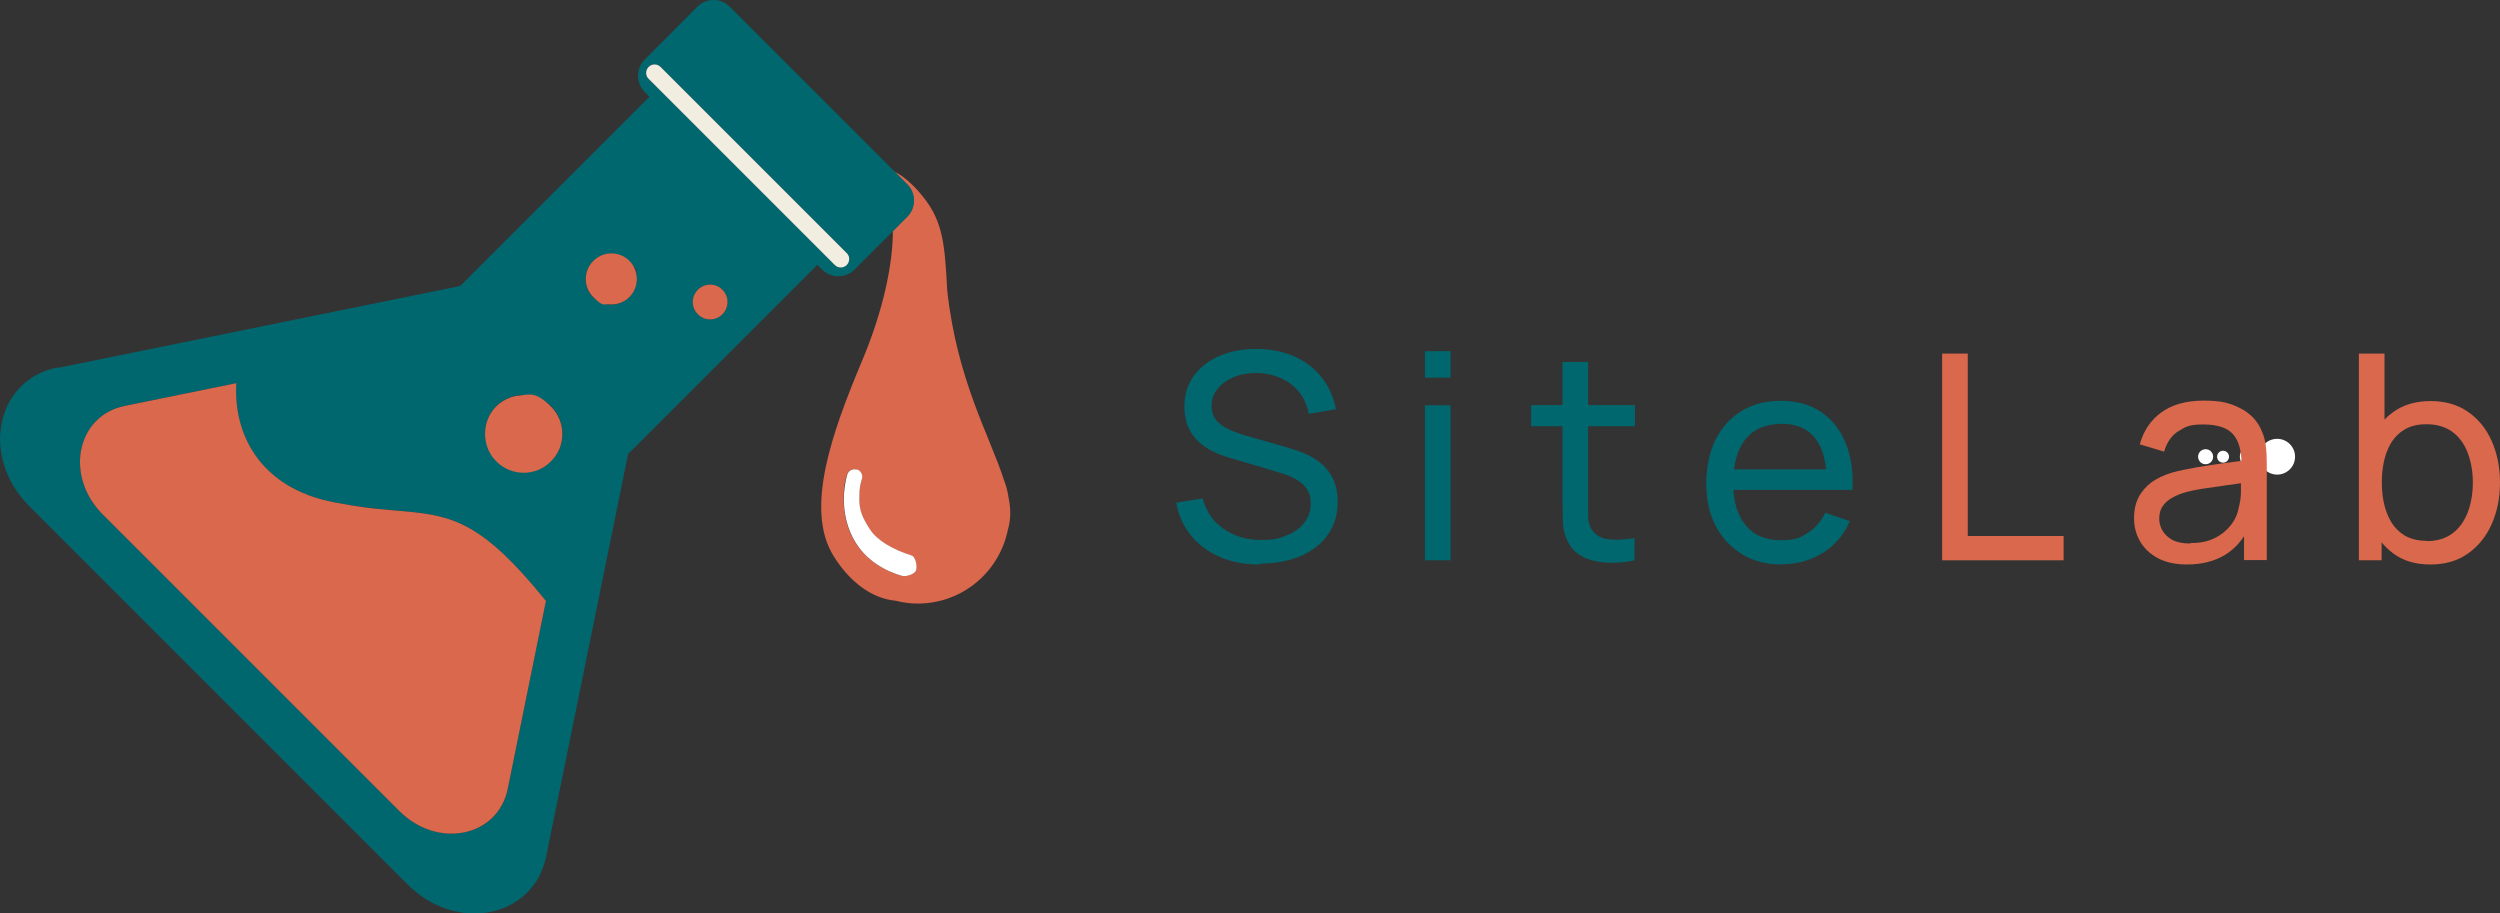 <?xml version="1.0" encoding="UTF-8"?>
<svg id="Layer_1" xmlns="http://www.w3.org/2000/svg" version="1.1" viewBox="0 0 1132 413.6">
  <rect x="0" y="0" width="1132" height="413.6" fill="#333333" stroke="none"/>
  <!-- Generator: Adobe Illustrator 29.0.1, SVG Export Plug-In . SVG Version: 2.1.0 Build 192)  -->
  <defs>
    <style>
      .st0 {
        fill: #f1ede1;
      }

      .st1 {
        fill: #da684c;
      }

      .st2 {
        fill: #fff;
      }

      .st3 {
        fill: #00676f;
      }
    </style>
  </defs>
  <path class="st2" d="M1024.8,206.8c0,2.9-2.4,5.3-5.3,5.3s-5.3-2.4-5.3-5.3,2.4-5.3,5.3-5.3,5.3,2.4,5.3,5.3Z"/>
  <circle class="st2" cx="1006.6" cy="206.8" r="2.7"/>
  <circle class="st2" cx="1031.1" cy="206.8" r="8.1"/>
  <path class="st2" d="M1002.1,206.8c0,1.9-1.5,3.4-3.4,3.4s-3.4-1.5-3.4-3.4,1.5-3.4,3.4-3.4,3.4,1.5,3.4,3.4Z"/>
  <g>
    <path class="st3" d="M570.3,255.6c-6.6,0-12.6-1.1-17.9-3.4-5.3-2.3-9.7-5.5-13.1-9.7s-5.7-9.1-6.7-14.9l12-1.9c1.5,5.9,4.7,10.5,9.5,13.8s10.4,5,16.9,5,8-.7,11.4-2,6.1-3.2,8.1-5.7,3-5.4,3-8.8-.4-3.8-1.1-5.3c-.7-1.5-1.7-2.8-2.9-3.8s-2.6-1.9-4.2-2.7c-1.6-.7-3.2-1.4-4.9-1.9l-23.9-7.1c-2.6-.7-5.1-1.7-7.5-2.9s-4.6-2.7-6.5-4.5-3.4-4-4.5-6.5c-1.1-2.6-1.7-5.6-1.7-9,0-5.5,1.4-10.2,4.3-14.2,2.9-3.9,6.8-6.9,11.7-9s10.5-3.1,16.7-3.1,11.9,1.2,16.9,3.3c5,2.2,9.1,5.3,12.4,9.4,3.3,4.1,5.5,8.9,6.6,14.6l-12.3,2.1c-.7-3.8-2.1-7-4.3-9.8s-5-4.9-8.4-6.4-7-2.3-11-2.3-7.3.6-10.3,1.9c-3.1,1.3-5.5,3-7.3,5.3-1.8,2.2-2.7,4.8-2.7,7.6s.8,5.2,2.5,7c1.6,1.7,3.7,3.1,6.1,4.1,2.4,1,4.8,1.9,7.1,2.5l17.8,5.1c2,.6,4.4,1.3,7.1,2.3s5.3,2.4,7.8,4.2,4.6,4.2,6.2,7.1c1.6,3,2.5,6.7,2.5,11.2s-.9,8.5-2.7,12-4.3,6.5-7.5,8.8c-3.2,2.4-6.9,4.2-11.2,5.4-4.2,1.2-8.8,1.8-13.6,1.8l-.4.4h0Z"/>
    <path class="st3" d="M645.2,171v-12h11.6v12h-11.6ZM645.2,253.7v-70.2h11.6v70.2h-11.6Z"/>
    <path class="st3" d="M693.3,193v-9.6h47v9.6h-47ZM740.3,253.7c-4.2.9-8.3,1.2-12.3,1.1-4.1-.2-7.7-1-10.9-2.5s-5.6-3.8-7.2-7.1c-1.4-2.8-2.1-5.6-2.2-8.4,0-2.8-.2-6.1-.2-9.7v-63.2h11.6v70c0,2,.5,3.8,1.3,5.3,1.6,2.8,4,4.4,7.4,4.9s7.5.3,12.3-.4v9.9h.2,0Z"/>
    <path class="st3" d="M806.9,255.6c-6.9,0-12.9-1.5-18-4.6s-9.1-7.3-12-12.8-4.3-11.9-4.3-19.2,1.4-14.3,4.2-19.9c2.8-5.6,6.7-9.9,11.8-13,5-3.1,11-4.6,17.8-4.6s13.1,1.6,18,4.9,8.7,7.9,11.2,13.9,3.6,13.2,3.2,21.5h-11.7v-4.2c0-8.6-1.9-15.1-5.3-19.3-3.4-4.3-8.4-6.4-15.1-6.4s-12.6,2.3-16.3,6.9c-3.7,4.6-5.6,11.2-5.6,19.8s1.9,14.7,5.6,19.2c3.7,4.6,9,6.8,15.9,6.8s8.7-1.1,12.1-3.2c3.4-2.1,6.1-5.2,8.1-9.2l11.1,3.8c-2.7,6.2-6.8,11-12.3,14.4s-11.6,5.1-18.4,5.1h0ZM780.9,221.8v-9.3h51.9v9.3h-51.9Z"/>
    <path class="st1" d="M879.4,253.7v-93.6h11.6v82.6h43.4v11h-55Z"/>
    <path class="st1" d="M990.2,255.6c-5.2,0-9.6-1-13.2-2.9-3.5-1.9-6.2-4.5-8-7.6-1.8-3.2-2.7-6.6-2.7-10.4s.7-6.9,2.1-9.6c1.4-2.7,3.4-4.9,5.9-6.8,2.6-1.8,5.6-3.2,9.2-4.3,3.3-.9,7.1-1.7,11.2-2.4s8.3-1.3,12.5-1.9c4.2-.6,8.2-1.1,12-1.6l-4.2,2.4c0-6.2-1.2-10.8-3.8-13.8-2.6-3-7.1-4.5-13.5-4.5s-8,1-11.1,2.9c-3.2,1.9-5.4,5.1-6.7,9.4l-11-3.3c1.7-6.2,5-11,9.8-14.5,4.9-3.5,11.2-5.3,19.2-5.3s11.8,1.1,16.4,3.4c4.6,2.3,7.9,5.7,9.8,10.3,1,2.2,1.6,4.5,1.9,7.1.3,2.5.4,5.2.4,8v43.4h-10.3v-16.8l2.4,1.6c-2.6,5.7-6.3,10-11.1,12.9-4.8,2.9-10.5,4.3-17.3,4.3h0ZM991.9,245.9c4.2,0,7.8-.7,10.8-2.2,3.1-1.5,5.5-3.5,7.4-5.9s3.1-5.1,3.6-8c.6-2.2,1-4.6,1-7.2v-6.2l4,1.8c-3.8.6-7.5,1.1-11.1,1.6-3.7.5-7.1,1-10.3,1.5-3.2.5-6.1,1.1-8.7,1.9-1.9.6-3.7,1.4-5.4,2.4-1.7,1-3,2.2-4,3.7s-1.5,3.3-1.5,5.5.5,3.7,1.5,5.5c1,1.7,2.5,3.1,4.5,4.2,2.1,1.1,4.8,1.6,8.1,1.6v-.2h0Z"/>
    <path class="st1" d="M1068.1,253.7v-93.6h11.6v41.9h-1.3v51.7h-10.3,0ZM1100.4,255.6c-6.6,0-12.1-1.6-16.6-4.9-4.5-3.3-7.9-7.7-10.2-13.3-2.3-5.6-3.5-11.9-3.5-18.9s1.2-13.4,3.5-18.9c2.3-5.6,5.7-10,10.3-13.2,4.5-3.2,10.1-4.8,16.7-4.8s12.1,1.6,16.8,4.8c4.7,3.2,8.3,7.6,10.8,13.2,2.5,5.6,3.8,11.9,3.8,18.9s-1.3,13.3-3.8,18.9c-2.5,5.6-6.1,10-10.8,13.3s-10.3,4.9-16.9,4.9h-.1ZM1099,245c4.6,0,8.4-1.2,11.5-3.5s5.3-5.5,6.9-9.5c1.5-4,2.3-8.5,2.3-13.5s-.8-9.4-2.3-13.4-3.8-7.2-6.9-9.5-7-3.5-11.8-3.5-8.3,1.1-11.3,3.3-5.2,5.3-6.7,9.3-2.2,8.6-2.2,13.7.7,9.7,2.2,13.7,3.7,7.2,6.7,9.4c3,2.3,6.9,3.4,11.6,3.4h0Z"/>
  </g>
  <g>
    <path class="st1" d="M404.3,104.5c0,15-4.3,36-14,59-13.6,32.4-26,67-12.9,88.2,7.8,12.6,18.1,19.4,28.1,20.3,3.2.8,6.6,1.3,10,1.3,20.3,0,37.1-14.4,40.9-33.6h0c1.4-4.7,1.3-9.6.2-14.8-.4-2.7-1.1-5.3-2.1-7.8-6.3-19.6-21.2-45.1-25.6-85.6-1.1-19.8-1.6-31-11.1-42.6-2.6-3.3-5.6-6.3-8.9-8.8-1.3-1-2.7-1.7-4.1-2.5l5.9,5.9c4,4,4,10.6,0,14.6l-6.5,6.5h0ZM414.7,258.2c-.6,1.8-4.7,3-6.6,2.5-9.9-3-16.7-8.6-20.7-14.9-4-6.4-5.4-13.4-5.4-19.7s.6-8,1.5-11.1c.5-1.8,2.5-2.9,4.3-2.4,1.9.5,2.9,2.5,2.4,4.3-.7,2.5-1.3,5.7-1.2,9.2,0,5.2,1.5,8.5,4.7,13.5s10.4,9.3,18.9,12c1.8.6,2.6,4.9,2.1,6.7h0Z"/>
    <path class="st3" d="M25.9,166.4c-27.9,5.7-34.9,40.5-12.7,62.7l85.7,85.7,85.7,85.7c22.2,22.2,57,15.1,62.7-12.7l37.1-182.2,85.7-85.7,2.2,2.2c4,4,10.6,4,14.6,0l17.5-17.5,6.5-6.5c4-4,4-10.6,0-14.6l-5.9-5.9-34.4-34.4L330.4,3c-4-4-10.6-4-14.6,0l-23.9,24c-4,4-4,10.6,0,14.6l2.2,2.2-85.7,85.7L26.1,166.6l-.2-.2h0ZM327.1,142.3c-3,3.1-8,3.1-11.1,0s-3.1-8,0-11.1,8-3.1,11.1,0,3.1,8,0,11.1ZM293.7,35.7c-1.5-1.5-1.5-3.9,0-5.4h0c1.5-1.5,3.9-1.5,5.4,0l42.2,42.2,42.1,42.1c1.5,1.5,1.5,3.9,0,5.4h0c-1.5,1.5-3.9,1.5-5.4,0l-42.1-42.1-42.2-42.2h0ZM229.9,357.2c-4.4,21.8-31.7,27.4-49.1,10l-66.8-66.8-67.5-67.5c-17.4-17.4-11.8-44.7,10-49.1l50.5-10.3c-1.5,24.8,12.2,49.1,47.4,54.5,11.4,2.1,20.5,2.7,28.5,3.5,21.9,2,35.2,4.7,64.3,40.6l-17.3,85.1h0ZM268.6,118.2c4.5-4.5,11.8-4.5,16.3,0s3,4.6,3.3,7.2c.3,3.3-.8,6.6-3.3,9.2-2.5,2.5-5.9,3.6-9.2,3.3-2.6-.2-5.2-1.3-7.2-3.3-4.5-4.5-4.5-11.8,0-16.3h.1ZM219.8,193.9c.5-3.6,2.1-7.2,4.9-10,2.8-2.8,6.3-4.4,10-4.9,5.3-.7,10.8.9,14.9,4.9,6.8,6.9,6.9,18,0,24.8-6.9,6.9-18,6.9-24.8,0-4-4.1-5.6-9.6-4.9-14.9h-.1Z"/>
    <path class="st1" d="M56.5,183.8c-21.8,4.4-27.4,31.7-10,49.1l67.5,67.5,66.8,66.8c17.4,17.4,44.6,11.8,49.1-10l17.3-85.1c-29-35.9-42.4-38.6-64.3-40.6-8-.7-17.1-1.3-28.5-3.5-35.1-5.4-48.8-29.7-47.4-54.5l-50.5,10.3h0Z"/>
    <path class="st1" d="M234.7,179.1c-3.6.5-7.1,2.1-10,4.9-2.8,2.8-4.4,6.3-4.9,10-.7,5.3.8,10.8,4.9,14.9,6.9,6.9,18,6.9,24.8,0,6.9-6.9,6.8-18,0-24.8s-9.6-5.6-14.9-4.9h.1Z"/>
    <path class="st1" d="M268.6,118.2c-4.5,4.5-4.5,11.8,0,16.3s4.6,3.1,7.2,3.3c3.3.3,6.7-.8,9.2-3.3s3.6-5.9,3.3-9.2c-.2-2.6-1.3-5.2-3.3-7.2-4.5-4.5-11.8-4.5-16.3,0h-.1Z"/>
    <path class="st1" d="M316,131.2c-3.1,3.1-3.1,8,0,11.1s8,3.1,11.1,0,3.1-8,0-11.1c-3-3.1-8-3.1-11.1,0Z"/>
    <path class="st0" d="M299.1,30.3c-1.5-1.5-3.9-1.5-5.4,0h0c-1.5,1.5-1.5,4,0,5.4l42.2,42.2,42.1,42.1c1.5,1.5,3.9,1.5,5.4,0h0c1.5-1.5,1.5-4,0-5.4l-42.1-42.1-42.2-42.2h0Z"/>
    <path class="st2" d="M387.9,212.6c-1.8-.5-3.8.5-4.3,2.4-.9,3.2-1.5,7-1.5,11.1,0,6.2,1.4,13.3,5.4,19.7s10.7,11.9,20.7,14.9c1.8.6,6-.6,6.6-2.5.6-1.8-.2-6.2-2.1-6.7-8.6-2.7-15.8-7-18.9-12-3.2-5-4.7-8.2-4.7-13.5s.5-6.7,1.2-9.2c.5-1.8-.5-3.8-2.4-4.3h0Z"/>
  </g>
</svg>